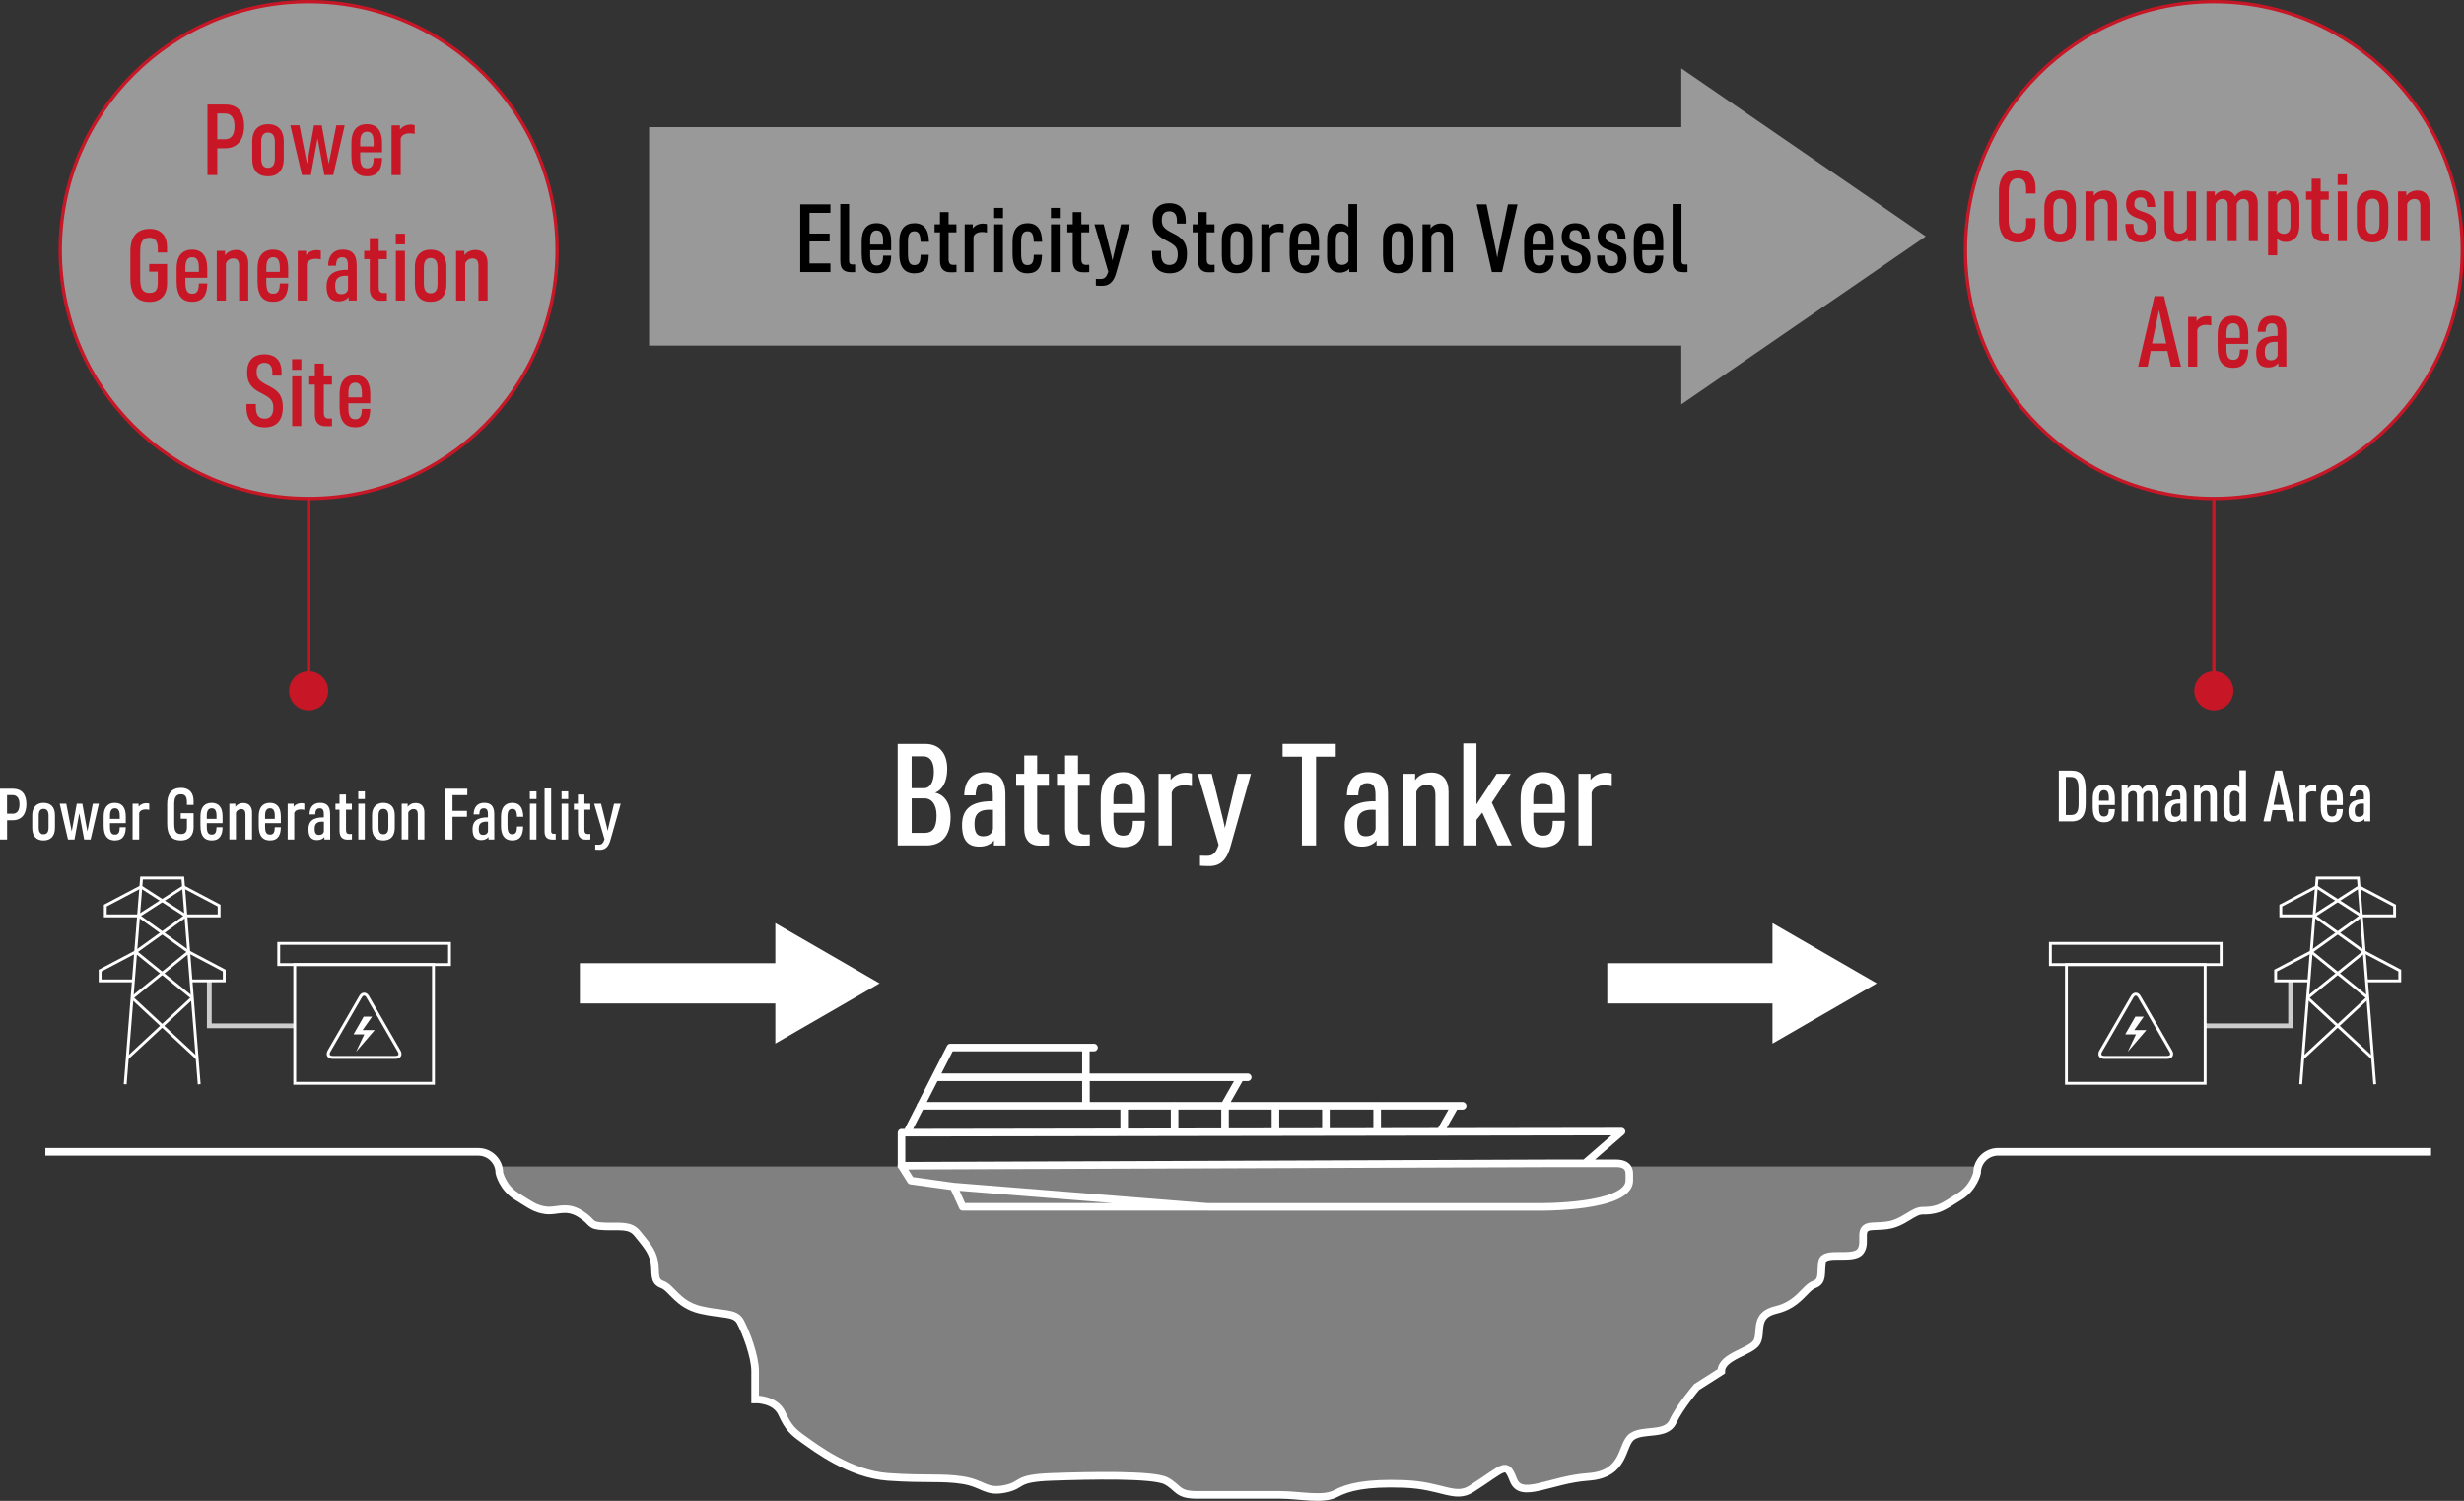 <?xml version="1.0" encoding="UTF-8"?>
<svg id="_レイヤー_2" data-name="レイヤー 2" xmlns="http://www.w3.org/2000/svg" viewBox="0 0 734.35 447.33">
  <rect x="0" y="0" width="734.35" height="447.33" fill="#333333" stroke="none"/>
  <defs>
    <style>
      .cls-1 {
        stroke-width: .89px;
      }

      .cls-1, .cls-2, .cls-3, .cls-4, .cls-5, .cls-6 {
        fill: none;
      }

      .cls-1, .cls-2, .cls-3, .cls-5 {
        stroke: #fff;
      }

      .cls-1, .cls-2, .cls-4, .cls-5 {
        stroke-miterlimit: 7.33;
      }

      .cls-2 {
        stroke-width: .85px;
      }

      .cls-7, .cls-8, .cls-9, .cls-10 {
        fill: #fff;
      }

      .cls-7, .cls-10 {
        fill-rule: evenodd;
      }

      .cls-11 {
        fill: gray;
      }

      .cls-3 {
        stroke-width: 12px;
      }

      .cls-3, .cls-6 {
        stroke-miterlimit: 10;
      }

      .cls-4 {
        stroke: #ccc;
        stroke-width: 1.42px;
      }

      .cls-8, .cls-10 {
        opacity: .5;
      }

      .cls-5 {
        stroke-width: 2.27px;
      }

      .cls-6 {
        stroke: #c71726;
      }

      .cls-12 {
        fill: #c71726;
      }
    </style>
  </defs>
  <g id="header">
    <g>
      <circle class="cls-8" cx="91.99" cy="74.54" r="74.04"/>
      <circle class="cls-8" cx="659.8" cy="74.54" r="74.04"/>
      <circle class="cls-6" cx="91.99" cy="74.54" r="74.04"/>
      <g>
        <line class="cls-3" x1="236.32" y1="293.08" x2="172.82" y2="293.08"/>
        <polygon class="cls-9" points="231.07 275.13 262.15 293.08 231.07 311.03 231.07 275.13"/>
      </g>
      <g>
        <line class="cls-3" x1="533.51" y1="293.08" x2="479.02" y2="293.08"/>
        <polygon class="cls-9" points="528.26 275.13 559.35 293.08 528.26 311.03 528.26 275.13"/>
      </g>
      <g>
        <polyline class="cls-4" points="87.85 305.74 62.38 305.74 62.38 292.34"/>
        <polygon class="cls-9" points="108.39 303.01 105.37 308.29 108.57 308.29 106.11 313.48 111.67 307.02 108.06 307.02 110.89 303.01 108.39 303.01"/>
        <path class="cls-1" d="M109.58,297.06c-.59-1.01-1.54-1.01-2.13,0l-9.39,16.25c-.58,1.01-.11,1.84,1.07,1.84h18.77c1.17,0,1.65-.83,1.06-1.84l-9.38-16.25Z"/>
        <g>
          <polyline class="cls-2" points="37.31 323.16 42.19 261.68 54.49 261.68 59.37 323.16"/>
          <line class="cls-2" x1="41.98" y1="264.32" x2="55.39" y2="272.96"/>
          <line class="cls-2" x1="41.29" y1="272.96" x2="54.7" y2="264.32"/>
          <line class="cls-2" x1="41.29" y1="272.96" x2="56.24" y2="283.7"/>
          <line class="cls-2" x1="40.44" y1="283.7" x2="55.39" y2="272.96"/>
          <line class="cls-2" x1="40.44" y1="283.7" x2="57.32" y2="297.38"/>
          <line class="cls-2" x1="39.35" y1="297.38" x2="56.24" y2="283.7"/>
          <line class="cls-2" x1="39.35" y1="297.38" x2="58.75" y2="315.42"/>
          <line class="cls-2" x1="37.92" y1="315.42" x2="57.32" y2="297.38"/>
          <polyline class="cls-2" points="41.98 264.32 31.38 269.9 31.38 272.96 41.98 272.96"/>
          <polyline class="cls-2" points="40.44 283.7 29.84 289.28 29.84 292.34 39.76 292.34"/>
          <polyline class="cls-2" points="54.7 264.32 65.3 269.9 65.3 272.96 54.7 272.96"/>
          <polyline class="cls-2" points="56.24 283.7 66.84 289.28 66.84 292.34 57.1 292.34"/>
        </g>
        <rect class="cls-2" x="87.85" y="287.49" width="41.34" height="35.39"/>
        <rect class="cls-2" x="83.07" y="281.17" width="50.9" height="6.32"/>
      </g>
      <g>
        <path class="cls-12" d="M61.83,31.16h5.35c3.65,0,5.57,2.27,5.57,6.42s-2.07,6.62-5.7,6.62h-2.3v7.97h-2.92v-21.02ZM67.08,41.51c1.77,0,2.82-1.22,2.82-3.92,0-2.37-.95-3.77-2.87-3.77h-2.27v7.7h2.32Z"/>
        <path class="cls-12" d="M75.18,47.28v-5.15c0-3.52,2-5.12,4.67-5.12,2.85,0,4.72,1.62,4.72,5.12v5.15c0,3.57-1.77,5.27-4.75,5.27s-4.65-1.75-4.65-5.27ZM81.92,47.21v-4.95c0-1.97-.8-2.75-2.07-2.75-1.17,0-2,.72-2,2.75v4.95c0,1.95.7,2.8,1.97,2.8,1.45,0,2.1-.9,2.1-2.8Z"/>
        <path class="cls-12" d="M91.92,46.63l1.67-9.27h2.3l1.72,9.52.38,1.92.38-1.9,1.87-9.55h2.5l-3.42,14.82h-2.65l-1.97-10.67h-.1l-1.95,10.67h-2.67l-3.45-14.82h2.72l1.82,9.3.45,2.15.4-2.17Z"/>
        <path class="cls-12" d="M104.73,46.51v-3.9c0-3.37,1.4-5.6,4.62-5.6,2.95,0,4.52,1.88,4.52,5.62v2.77h-6.52v1.3c0,2.57.6,3.45,2.05,3.45s1.95-.95,1.97-3.07h2.5c-.02,3.05-1.02,5.47-4.47,5.47-2.92,0-4.67-1.65-4.67-6.05ZM111.37,43.63v-1.25c0-2.3-.73-3.12-2-3.12s-2.02.9-2.02,3.02v1.35h4.02Z"/>
        <path class="cls-12" d="M116.7,37.36h2.5v1.27c.77-1.05,2-1.5,3.17-1.5.42,0,.85.05,1.22.18v2.6c-.52-.12-1.02-.17-1.57-.17-1.27,0-2.4.55-2.6,1.58v10.87h-2.72v-14.82Z"/>
        <path class="cls-12" d="M49.8,84.36c0,3.47-1.72,5.62-5.27,5.62s-5.67-1.95-5.67-6.9v-8.15c0-4.32,1.9-6.72,5.75-6.72,3.4,0,5.17,2.07,5.17,5.4v1.65h-2.75v-1.05c0-2.15-.6-3.35-2.5-3.35-2,0-2.75,1.32-2.75,4.07v8.07c0,3.15.73,4.3,2.82,4.3,1.77,0,2.42-.95,2.42-2.87v-3.47h-2.55v-2.27h5.32v5.67Z"/>
        <path class="cls-12" d="M52.63,83.91v-3.9c0-3.37,1.4-5.6,4.62-5.6,2.95,0,4.52,1.88,4.52,5.62v2.77h-6.52v1.3c0,2.58.6,3.45,2.05,3.45s1.95-.95,1.97-3.07h2.5c-.02,3.05-1.02,5.47-4.47,5.47-2.92,0-4.67-1.65-4.67-6.05ZM59.27,81.03v-1.25c0-2.3-.73-3.12-2-3.12s-2.02.9-2.02,3.02v1.35h4.02Z"/>
        <path class="cls-12" d="M64.6,74.76h2.47v1.33c.57-.88,1.75-1.6,3.32-1.6,2.37,0,3.6,1.55,3.6,3.95v11.15h-2.72v-10.32c0-1.37-.42-2.25-1.75-2.25-1.2,0-1.92.77-2.2,1.45v11.12h-2.72v-14.82Z"/>
        <path class="cls-12" d="M76.75,83.91v-3.9c0-3.37,1.4-5.6,4.62-5.6,2.95,0,4.52,1.88,4.52,5.62v2.77h-6.52v1.3c0,2.58.6,3.45,2.05,3.45s1.95-.95,1.97-3.07h2.5c-.02,3.05-1.02,5.47-4.47,5.47-2.92,0-4.67-1.65-4.67-6.05ZM83.4,81.03v-1.25c0-2.3-.73-3.12-2-3.12s-2.02.9-2.02,3.02v1.35h4.02Z"/>
        <path class="cls-12" d="M88.73,74.76h2.5v1.28c.77-1.05,2-1.5,3.17-1.5.42,0,.85.05,1.22.17v2.6c-.52-.12-1.02-.17-1.57-.17-1.27,0-2.4.55-2.6,1.57v10.87h-2.72v-14.82Z"/>
        <path class="cls-12" d="M97.33,85.38c0-3.2,1.7-5,6.37-4.95v-1.35c0-1.8-.57-2.4-1.7-2.4-1.27,0-1.8.72-1.87,2.52h-2.35c.07-3.05,1.6-4.8,4.37-4.8s4.15,1.4,4.15,4.65l.02,10.52h-2.4v-1.02c-.57.72-1.6,1.27-3,1.27-2.35,0-3.6-1.27-3.6-4.45ZM103.72,86.06v-3.85c-2.87-.2-3.82.83-3.82,2.9,0,1.95.6,2.57,1.82,2.57s1.95-.67,2-1.62Z"/>
        <path class="cls-12" d="M110.2,86.06v-8.82h-1.67v-2.47h1.67v-3.8h2.67v3.8h2.42v2.47h-2.42v8.35c0,1.33.52,1.75,1.42,1.75.3,0,.65,0,1.02-.03v2.27c-.45.05-1.17.05-1.92.05-1.97,0-3.2-1.12-3.2-3.57Z"/>
        <path class="cls-12" d="M117.95,69.66h2.75v3.17h-2.75v-3.17ZM117.98,74.76h2.7v14.82h-2.7v-14.82Z"/>
        <path class="cls-12" d="M123.65,84.68v-5.15c0-3.52,2-5.12,4.67-5.12,2.85,0,4.72,1.62,4.72,5.12v5.15c0,3.57-1.77,5.27-4.75,5.27s-4.65-1.75-4.65-5.27ZM130.4,84.61v-4.95c0-1.97-.8-2.75-2.07-2.75-1.17,0-2,.73-2,2.75v4.95c0,1.95.7,2.8,1.97,2.8,1.45,0,2.1-.9,2.1-2.8Z"/>
        <path class="cls-12" d="M135.93,74.76h2.47v1.33c.57-.88,1.75-1.6,3.32-1.6,2.37,0,3.6,1.55,3.6,3.95v11.15h-2.72v-10.32c0-1.37-.42-2.25-1.75-2.25-1.2,0-1.92.77-2.2,1.45v11.12h-2.72v-14.82Z"/>
        <path class="cls-12" d="M73.46,121.38v-.97h2.8v.9c0,2.52.97,3.47,2.62,3.47s2.57-1.05,2.57-3.2-.65-2.9-3.65-4.42c-3.05-1.53-4.15-3.2-4.15-6.2,0-3.3,1.67-5.35,5.17-5.35s5.1,2.1,5.1,5.32v1.02h-2.75v-.9c0-2-.82-2.92-2.37-2.92s-2.32.9-2.32,2.65.38,2.65,3.47,4.17c3.22,1.55,4.35,3.2,4.35,6.47,0,3.75-1.8,5.95-5.4,5.95s-5.45-2.2-5.45-6Z"/>
        <path class="cls-12" d="M87.06,107.06h2.75v3.17h-2.75v-3.17ZM87.09,112.16h2.7v14.82h-2.7v-14.82Z"/>
        <path class="cls-12" d="M93.84,123.46v-8.82h-1.67v-2.47h1.67v-3.8h2.67v3.8h2.42v2.47h-2.42v8.35c0,1.32.52,1.75,1.42,1.75.3,0,.65,0,1.02-.02v2.27c-.45.05-1.17.05-1.92.05-1.97,0-3.2-1.12-3.2-3.57Z"/>
        <path class="cls-12" d="M101.21,121.31v-3.9c0-3.37,1.4-5.6,4.62-5.6,2.95,0,4.52,1.88,4.52,5.62v2.77h-6.52v1.3c0,2.57.6,3.45,2.05,3.45s1.95-.95,1.97-3.07h2.5c-.02,3.05-1.02,5.47-4.47,5.47-2.92,0-4.67-1.65-4.67-6.05ZM107.86,118.43v-1.25c0-2.3-.73-3.12-2-3.12s-2.02.9-2.02,3.02v1.35h4.02Z"/>
      </g>
      <circle class="cls-6" cx="659.8" cy="74.54" r="74.04"/>
      <g>
        <path class="cls-12" d="M598.65,57.22v8.07c0,3.12.75,4.22,2.78,4.22,1.72,0,2.42-.9,2.42-2.9v-1.57h2.8v1.7c0,3.3-1.62,5.52-5.27,5.52s-5.65-2.25-5.65-6.87v-8.22c0-4.15,1.82-6.67,5.7-6.67,3.47,0,5.22,2.15,5.22,5.37v1.8h-2.8v-1.12c0-2.12-.57-3.4-2.45-3.4-2,0-2.75,1.4-2.75,4.07Z"/>
        <path class="cls-12" d="M609.28,66.97v-5.15c0-3.52,2-5.12,4.67-5.12,2.85,0,4.72,1.62,4.72,5.12v5.15c0,3.57-1.77,5.27-4.75,5.27s-4.65-1.75-4.65-5.27ZM616.03,66.9v-4.95c0-1.97-.8-2.75-2.07-2.75-1.18,0-2,.73-2,2.75v4.95c0,1.95.7,2.8,1.97,2.8,1.45,0,2.1-.9,2.1-2.8Z"/>
        <path class="cls-12" d="M621.55,57.05h2.47v1.32c.58-.88,1.75-1.6,3.32-1.6,2.38,0,3.6,1.55,3.6,3.95v11.15h-2.72v-10.32c0-1.38-.42-2.25-1.75-2.25-1.2,0-1.92.77-2.2,1.45v11.12h-2.72v-14.82Z"/>
        <path class="cls-12" d="M633.45,66.8v-.07h2.38c-.05,2.52.77,3.27,2.17,3.27,1.3,0,1.97-.62,1.97-2.25,0-1.27-.45-1.92-2.45-2.57-2.9-.9-3.88-2.1-3.88-4.3,0-2.67,1.5-4.17,4.3-4.17s4.37,1.75,4.37,4.97h-2.42c0-2.1-.62-2.85-1.97-2.85-1.17,0-1.82.58-1.82,2.02,0,1,.35,1.52,2.57,2.27,2.9.87,3.92,2.12,3.92,4.55,0,3.1-1.77,4.57-4.5,4.57-2.87,0-4.65-1.35-4.65-5.45Z"/>
        <path class="cls-12" d="M654.48,71.87h-2.47v-1.25c-.65.95-1.72,1.5-3.27,1.5-2.22,0-3.62-1.42-3.62-4.07v-11h2.72v10.35c0,1.45.52,2.22,1.77,2.22,1.05,0,1.8-.6,2.15-1.45v-11.12h2.72v14.82Z"/>
        <path class="cls-12" d="M666.6,71.87h-2.67v-10.57c0-1.15-.35-2-1.65-2-.92,0-1.65.65-1.97,1.47v11.1h-2.7v-14.82h2.47v1.32c.52-.8,1.6-1.6,3.07-1.6,1.62,0,2.52.75,2.95,1.8.58-.97,1.67-1.8,3.32-1.8,2.3,0,3.47,1.47,3.47,3.95v11.15h-2.67v-10.37c0-1.35-.38-2.2-1.62-2.2-1.12,0-1.72.77-2,1.47v11.1Z"/>
        <path class="cls-12" d="M675.98,57.05h2.47v1.15c.58-.8,1.6-1.4,3.02-1.4,2.27,0,3.82,1.65,3.82,4.35v6.12c0,3.2-1.72,4.85-4.1,4.85-1.22,0-2.07-.45-2.52-1v4.97h-2.7v-19.05ZM682.63,67.27v-5.75c0-1.45-.73-2.27-1.97-2.27-1.1,0-1.75.75-1.97,1.52v7.82c.38.75,1.2,1.1,2,1.1,1.12,0,1.95-.67,1.95-2.42Z"/>
        <path class="cls-12" d="M688.95,68.35v-8.82h-1.67v-2.47h1.67v-3.8h2.67v3.8h2.42v2.47h-2.42v8.35c0,1.32.52,1.75,1.42,1.75.3,0,.65,0,1.03-.02v2.27c-.45.05-1.18.05-1.92.05-1.97,0-3.2-1.12-3.2-3.57Z"/>
        <path class="cls-12" d="M696.7,51.95h2.75v3.17h-2.75v-3.17ZM696.73,57.05h2.7v14.82h-2.7v-14.82Z"/>
        <path class="cls-12" d="M702.4,66.97v-5.15c0-3.52,2-5.12,4.67-5.12,2.85,0,4.72,1.62,4.72,5.12v5.15c0,3.57-1.77,5.27-4.75,5.27s-4.65-1.75-4.65-5.27ZM709.15,66.9v-4.95c0-1.97-.8-2.75-2.07-2.75-1.17,0-2,.73-2,2.75v4.95c0,1.95.7,2.8,1.97,2.8,1.45,0,2.1-.9,2.1-2.8Z"/>
        <path class="cls-12" d="M714.68,57.05h2.47v1.32c.58-.88,1.75-1.6,3.32-1.6,2.37,0,3.6,1.55,3.6,3.95v11.15h-2.72v-10.32c0-1.38-.42-2.25-1.75-2.25-1.2,0-1.92.77-2.2,1.45v11.12h-2.72v-14.82Z"/>
        <path class="cls-12" d="M640.97,104.62l-.9,4.65h-2.85l4.9-21.02h2.82l5.07,21.02h-3.02l-1.03-4.65h-5ZM645.61,102.37l-2.15-9.95-2.08,9.95h4.22Z"/>
        <path class="cls-12" d="M652.14,94.45h2.5v1.27c.78-1.05,2-1.5,3.17-1.5.42,0,.85.05,1.22.18v2.6c-.52-.12-1.02-.17-1.58-.17-1.27,0-2.4.55-2.6,1.57v10.87h-2.72v-14.82Z"/>
        <path class="cls-12" d="M660.92,103.6v-3.9c0-3.37,1.4-5.6,4.62-5.6,2.95,0,4.52,1.88,4.52,5.62v2.77h-6.52v1.3c0,2.57.6,3.45,2.05,3.45s1.95-.95,1.97-3.07h2.5c-.03,3.05-1.03,5.47-4.47,5.47-2.92,0-4.67-1.65-4.67-6.05ZM667.56,100.72v-1.25c0-2.3-.72-3.12-2-3.12s-2.02.9-2.02,3.02v1.35h4.02Z"/>
        <path class="cls-12" d="M672.42,105.07c0-3.2,1.7-5,6.37-4.95v-1.35c0-1.8-.57-2.4-1.7-2.4-1.27,0-1.8.73-1.88,2.52h-2.35c.08-3.05,1.6-4.8,4.37-4.8s4.15,1.4,4.15,4.65l.03,10.52h-2.4v-1.02c-.58.72-1.6,1.27-3,1.27-2.35,0-3.6-1.27-3.6-4.45ZM678.81,105.75v-3.85c-2.87-.2-3.82.82-3.82,2.9,0,1.95.6,2.57,1.82,2.57s1.95-.67,2-1.62Z"/>
      </g>
      <g>
        <path class="cls-9" d="M0,235.07h3.85c2.63,0,4.02,1.64,4.02,4.63s-1.49,4.77-4.1,4.77h-1.66v5.74H0v-15.14ZM3.78,242.52c1.28,0,2.03-.88,2.03-2.83,0-1.71-.68-2.72-2.07-2.72h-1.64v5.55h1.67Z"/>
        <path class="cls-9" d="M9.61,246.68v-3.71c0-2.54,1.44-3.69,3.37-3.69,2.05,0,3.4,1.17,3.4,3.69v3.71c0,2.57-1.28,3.8-3.42,3.8s-3.35-1.26-3.35-3.8ZM14.47,246.62v-3.56c0-1.42-.58-1.98-1.49-1.98-.85,0-1.44.52-1.44,1.98v3.56c0,1.4.5,2.02,1.42,2.02,1.04,0,1.51-.65,1.51-2.02Z"/>
        <path class="cls-9" d="M21.67,246.21l1.21-6.68h1.66l1.24,6.86.27,1.39.27-1.37,1.35-6.88h1.8l-2.47,10.68h-1.91l-1.42-7.69h-.07l-1.4,7.69h-1.93l-2.48-10.68h1.96l1.31,6.7.32,1.55.29-1.57Z"/>
        <path class="cls-9" d="M30.89,246.12v-2.81c0-2.43,1.01-4.03,3.33-4.03,2.12,0,3.26,1.35,3.26,4.05v2h-4.7v.94c0,1.85.43,2.48,1.48,2.48s1.4-.68,1.42-2.21h1.8c-.02,2.2-.74,3.94-3.22,3.94-2.11,0-3.37-1.19-3.37-4.36ZM35.68,244.05v-.9c0-1.66-.52-2.25-1.44-2.25s-1.46.65-1.46,2.18v.97h2.9Z"/>
        <path class="cls-9" d="M39.51,239.53h1.8v.92c.56-.76,1.44-1.08,2.29-1.08.31,0,.61.04.88.13v1.87c-.38-.09-.74-.13-1.13-.13-.92,0-1.73.4-1.87,1.13v7.83h-1.96v-10.68Z"/>
        <path class="cls-9" d="M57.71,246.44c0,2.5-1.24,4.05-3.8,4.05s-4.09-1.4-4.09-4.97v-5.87c0-3.12,1.37-4.84,4.14-4.84,2.45,0,3.73,1.49,3.73,3.89v1.19h-1.98v-.76c0-1.55-.43-2.41-1.8-2.41-1.44,0-1.98.95-1.98,2.94v5.82c0,2.27.52,3.1,2.03,3.1,1.28,0,1.75-.68,1.75-2.07v-2.5h-1.84v-1.64h3.83v4.09Z"/>
        <path class="cls-9" d="M59.74,246.12v-2.81c0-2.43,1.01-4.03,3.33-4.03,2.12,0,3.26,1.35,3.26,4.05v2h-4.7v.94c0,1.85.43,2.48,1.48,2.48s1.4-.68,1.42-2.21h1.8c-.02,2.2-.74,3.94-3.22,3.94-2.11,0-3.37-1.19-3.37-4.36ZM64.53,244.05v-.9c0-1.66-.52-2.25-1.44-2.25s-1.46.65-1.46,2.18v.97h2.9Z"/>
        <path class="cls-9" d="M68.36,239.53h1.78v.95c.41-.63,1.26-1.15,2.39-1.15,1.71,0,2.59,1.12,2.59,2.84v8.03h-1.96v-7.44c0-.99-.31-1.62-1.26-1.62-.86,0-1.39.56-1.58,1.04v8.01h-1.96v-10.68Z"/>
        <path class="cls-9" d="M77.11,246.12v-2.81c0-2.43,1.01-4.03,3.33-4.03,2.12,0,3.26,1.35,3.26,4.05v2h-4.7v.94c0,1.85.43,2.48,1.48,2.48s1.4-.68,1.42-2.21h1.8c-.02,2.2-.74,3.94-3.22,3.94-2.11,0-3.37-1.19-3.37-4.36ZM81.9,244.05v-.9c0-1.66-.52-2.25-1.44-2.25s-1.46.65-1.46,2.18v.97h2.9Z"/>
        <path class="cls-9" d="M85.73,239.53h1.8v.92c.56-.76,1.44-1.08,2.29-1.08.31,0,.61.04.88.13v1.87c-.38-.09-.74-.13-1.13-.13-.92,0-1.73.4-1.87,1.13v7.83h-1.96v-10.68Z"/>
        <path class="cls-9" d="M91.92,247.18c0-2.3,1.22-3.6,4.59-3.57v-.97c0-1.3-.41-1.73-1.22-1.73-.92,0-1.3.52-1.35,1.82h-1.69c.05-2.2,1.15-3.46,3.15-3.46s2.99,1.01,2.99,3.35l.02,7.58h-1.73v-.74c-.41.52-1.15.92-2.16.92-1.69,0-2.59-.92-2.59-3.2ZM96.53,247.67v-2.77c-2.07-.14-2.75.59-2.75,2.09,0,1.4.43,1.85,1.31,1.85s1.4-.49,1.44-1.17Z"/>
        <path class="cls-9" d="M101.19,247.67v-6.36h-1.21v-1.78h1.21v-2.74h1.93v2.74h1.75v1.78h-1.75v6.01c0,.95.38,1.26,1.03,1.26.22,0,.47,0,.74-.02v1.64c-.32.04-.85.04-1.39.04-1.42,0-2.3-.81-2.3-2.57Z"/>
        <path class="cls-9" d="M106.77,235.86h1.98v2.29h-1.98v-2.29ZM106.79,239.53h1.94v10.68h-1.94v-10.68Z"/>
        <path class="cls-9" d="M110.88,246.68v-3.71c0-2.54,1.44-3.69,3.37-3.69,2.05,0,3.4,1.17,3.4,3.69v3.71c0,2.57-1.28,3.8-3.42,3.8s-3.35-1.26-3.35-3.8ZM115.74,246.62v-3.56c0-1.42-.58-1.98-1.49-1.98-.85,0-1.44.52-1.44,1.98v3.56c0,1.4.5,2.02,1.42,2.02,1.04,0,1.51-.65,1.51-2.02Z"/>
        <path class="cls-9" d="M119.72,239.53h1.78v.95c.41-.63,1.26-1.15,2.39-1.15,1.71,0,2.59,1.12,2.59,2.84v8.03h-1.96v-7.44c0-.99-.31-1.62-1.26-1.62-.86,0-1.39.56-1.58,1.04v8.01h-1.96v-10.68Z"/>
        <path class="cls-9" d="M132.73,250.21v-15.14h6.54v1.91h-4.41v4.68h4.3v1.78h-4.3v6.79l-2.12-.02Z"/>
        <path class="cls-9" d="M140.83,247.18c0-2.3,1.22-3.6,4.59-3.57v-.97c0-1.3-.41-1.73-1.22-1.73-.92,0-1.3.52-1.35,1.82h-1.69c.05-2.2,1.15-3.46,3.15-3.46s2.99,1.01,2.99,3.35l.02,7.58h-1.73v-.74c-.41.52-1.15.92-2.16.92-1.69,0-2.59-.92-2.59-3.2ZM145.44,247.67v-2.77c-2.07-.14-2.75.59-2.75,2.09,0,1.4.43,1.85,1.31,1.85s1.4-.49,1.44-1.17Z"/>
        <path class="cls-9" d="M151.25,246.05c0,2,.47,2.59,1.4,2.59,1.06,0,1.42-.65,1.42-2.3h1.84c-.04,2.97-1.13,4.14-3.24,4.14-2.21,0-3.35-1.48-3.35-4.25v-2.83c0-2.79,1.26-4.12,3.37-4.12s3.19,1.31,3.26,4.16h-1.87c-.04-1.82-.5-2.36-1.39-2.36-1.03,0-1.44.7-1.44,2.32v2.65Z"/>
        <path class="cls-9" d="M157.91,235.86h1.98v2.29h-1.98v-2.29ZM157.93,239.53h1.94v10.68h-1.94v-10.68Z"/>
        <path class="cls-9" d="M162.3,247.65v-12.66h1.96v12.48c0,.67.04,1.04.85,1.04h.5v1.71c-.23.02-.65.02-.83.02-2,0-2.49-.97-2.49-2.59Z"/>
        <path class="cls-9" d="M167.36,235.86h1.98v2.29h-1.98v-2.29ZM167.38,239.53h1.95v10.68h-1.95v-10.68Z"/>
        <path class="cls-9" d="M172.24,247.67v-6.36h-1.21v-1.78h1.21v-2.74h1.93v2.74h1.75v1.78h-1.75v6.01c0,.95.38,1.26,1.03,1.26.22,0,.47,0,.74-.02v1.64c-.32.04-.85.04-1.39.04-1.42,0-2.3-.81-2.3-2.57Z"/>
        <path class="cls-9" d="M177.4,253.23v-1.49c.29.02.63.02,1.06.02.88,0,1.33-.45,1.71-1.64l-3.1-10.59h2.07l1.71,6.9c.07.38.18.83.25,1.19l.27-1.21,1.64-6.88h1.98l-3.03,10.75c-.56,2.07-1.53,3.01-3.17,3.01-.56,0-1.13-.02-1.41-.05Z"/>
      </g>
      <g>
        <path class="cls-9" d="M267.54,251.98v-30.27h8.17c4.28,0,6.59,2.81,6.59,7.49,0,4.25-1.8,6.37-3.56,7.05,2.3.5,4.57,2.66,4.57,7.27,0,5.76-2.81,8.46-7.2,8.46h-8.57ZM271.71,234.91h3.78c1.55,0,2.84-1.66,2.84-4.86s-1.26-4.64-3.17-4.64h-3.46v9.5ZM271.71,248.23h3.89c2.23,0,3.53-1.33,3.53-5.18,0-3.49-1.62-5.11-3.56-5.11h-3.85v10.29Z"/>
        <path class="cls-9" d="M286.72,245.93c0-4.61,2.45-7.2,9.18-7.13v-1.94c0-2.59-.83-3.46-2.45-3.46-1.84,0-2.59,1.04-2.7,3.64h-3.38c.11-4.39,2.3-6.91,6.3-6.91s5.97,2.02,5.97,6.7l.04,15.15h-3.46v-1.48c-.83,1.04-2.3,1.83-4.32,1.83-3.38,0-5.18-1.83-5.18-6.41ZM295.94,246.9v-5.54c-4.14-.29-5.51,1.19-5.51,4.18,0,2.81.86,3.71,2.63,3.71s2.81-.97,2.88-2.34Z"/>
        <path class="cls-9" d="M305.26,246.9v-12.71h-2.41v-3.56h2.41v-5.47h3.85v5.47h3.49v3.56h-3.49v12.02c0,1.91.76,2.52,2.05,2.52.43,0,.94,0,1.47-.04v3.28c-.65.07-1.69.07-2.77.07-2.84,0-4.61-1.62-4.61-5.15Z"/>
        <path class="cls-9" d="M317.43,246.9v-12.71h-2.41v-3.56h2.41v-5.47h3.85v5.47h3.49v3.56h-3.49v12.02c0,1.91.76,2.52,2.05,2.52.43,0,.94,0,1.47-.04v3.28c-.65.07-1.69.07-2.77.07-2.84,0-4.61-1.62-4.61-5.15Z"/>
        <path class="cls-9" d="M328.05,243.81v-5.62c0-4.86,2.02-8.06,6.66-8.06,4.25,0,6.52,2.7,6.52,8.1v4h-9.39v1.87c0,3.71.86,4.97,2.95,4.97s2.81-1.37,2.84-4.43h3.6c-.04,4.39-1.48,7.88-6.44,7.88-4.21,0-6.73-2.38-6.73-8.71ZM337.63,239.67v-1.8c0-3.31-1.04-4.5-2.88-4.5s-2.92,1.29-2.92,4.35v1.94h5.79Z"/>
        <path class="cls-9" d="M345.29,230.63h3.6v1.84c1.12-1.51,2.88-2.16,4.57-2.16.61,0,1.22.07,1.76.25v3.74c-.76-.18-1.48-.25-2.27-.25-1.84,0-3.46.79-3.74,2.27v15.66h-3.92v-21.35Z"/>
        <path class="cls-9" d="M357.64,258.02v-2.99c.58.04,1.26.04,2.12.04,1.76,0,2.66-.9,3.42-3.28l-6.19-21.17h4.14l3.42,13.79c.14.76.36,1.66.5,2.38l.54-2.41,3.28-13.75h3.96l-6.05,21.49c-1.12,4.14-3.06,6.01-6.33,6.01-1.12,0-2.27-.04-2.81-.11Z"/>
        <path class="cls-9" d="M388.02,225.52h-5.76v-3.82h15.84v3.82h-5.87v26.46h-4.21v-26.46Z"/>
        <path class="cls-9" d="M400.77,245.93c0-4.61,2.45-7.2,9.18-7.13v-1.94c0-2.59-.83-3.46-2.45-3.46-1.83,0-2.59,1.04-2.7,3.64h-3.38c.11-4.39,2.3-6.91,6.3-6.91s5.97,2.02,5.97,6.7l.04,15.15h-3.46v-1.48c-.83,1.04-2.3,1.83-4.32,1.83-3.38,0-5.18-1.83-5.18-6.41ZM409.98,246.9v-5.54c-4.14-.29-5.51,1.19-5.51,4.18,0,2.81.87,3.71,2.63,3.71s2.81-.97,2.88-2.34Z"/>
        <path class="cls-9" d="M418.19,230.63h3.56v1.91c.83-1.26,2.52-2.3,4.79-2.3,3.42,0,5.18,2.23,5.18,5.69v16.05h-3.92v-14.87c0-1.98-.61-3.24-2.52-3.24-1.73,0-2.77,1.12-3.17,2.09v16.02h-3.92v-21.35Z"/>
        <path class="cls-9" d="M436.12,221.56h3.92v18.18l6.01-9.11h4.21l-5.65,8.57,5.97,12.78h-4.28l-4.54-9.79-1.73,2.16v7.63h-3.92v-30.42Z"/>
        <path class="cls-9" d="M453.19,243.81v-5.62c0-4.86,2.02-8.06,6.66-8.06,4.25,0,6.52,2.7,6.52,8.1v4h-9.39v1.87c0,3.71.86,4.97,2.95,4.97s2.81-1.37,2.84-4.43h3.6c-.04,4.39-1.48,7.88-6.44,7.88-4.21,0-6.73-2.38-6.73-8.71ZM462.76,239.67v-1.8c0-3.31-1.04-4.5-2.88-4.5s-2.92,1.29-2.92,4.35v1.94h5.79Z"/>
        <path class="cls-9" d="M470.43,230.63h3.6v1.84c1.12-1.51,2.88-2.16,4.57-2.16.61,0,1.22.07,1.76.25v3.74c-.76-.18-1.47-.25-2.27-.25-1.84,0-3.46.79-3.74,2.27v15.66h-3.92v-21.35Z"/>
      </g>
      <g>
        <path class="cls-9" d="M613.58,229.67h3.82c2.86,0,4.2,1.64,4.2,5.76v4.18c0,3.35-1.26,5.2-4.16,5.2h-3.85v-15.14ZM617.18,242.9c1.67,0,2.3-.9,2.3-3.22v-4.29c0-2.7-.56-3.82-2.27-3.82h-1.53v11.33h1.5Z"/>
        <path class="cls-9" d="M623.7,240.72v-2.81c0-2.43,1.01-4.03,3.33-4.03,2.12,0,3.26,1.35,3.26,4.05v2h-4.7v.94c0,1.85.43,2.48,1.48,2.48s1.4-.68,1.42-2.21h1.8c-.02,2.2-.74,3.94-3.22,3.94-2.11,0-3.37-1.19-3.37-4.36ZM628.49,238.65v-.9c0-1.66-.52-2.25-1.44-2.25s-1.46.65-1.46,2.18v.97h2.9Z"/>
        <path class="cls-9" d="M638.8,244.81h-1.93v-7.62c0-.83-.25-1.44-1.19-1.44-.67,0-1.19.47-1.42,1.06v7.99h-1.94v-10.68h1.78v.95c.38-.58,1.15-1.15,2.21-1.15,1.17,0,1.82.54,2.12,1.3.41-.7,1.21-1.3,2.39-1.3,1.66,0,2.5,1.06,2.5,2.84v8.03h-1.93v-7.47c0-.97-.27-1.58-1.17-1.58-.81,0-1.24.56-1.44,1.06v7.99Z"/>
        <path class="cls-9" d="M645.21,241.79c0-2.3,1.22-3.6,4.59-3.57v-.97c0-1.3-.41-1.73-1.22-1.73-.92,0-1.3.52-1.35,1.82h-1.69c.05-2.2,1.15-3.46,3.15-3.46s2.99,1.01,2.99,3.35l.02,7.58h-1.73v-.74c-.41.52-1.15.92-2.16.92-1.69,0-2.59-.92-2.59-3.2ZM649.82,242.27v-2.77c-2.07-.14-2.75.59-2.75,2.09,0,1.4.43,1.85,1.31,1.85s1.41-.49,1.44-1.17Z"/>
        <path class="cls-9" d="M653.92,234.13h1.78v.95c.41-.63,1.26-1.15,2.39-1.15,1.71,0,2.59,1.12,2.59,2.84v8.03h-1.96v-7.44c0-.99-.31-1.62-1.26-1.62-.87,0-1.39.56-1.58,1.04v8.01h-1.96v-10.68Z"/>
        <path class="cls-9" d="M667.62,244.05c-.45.52-1.19.88-2.11.88-1.76,0-2.86-1.19-2.86-3.44v-4.11c0-2.12,1.04-3.44,2.83-3.44.97,0,1.6.36,1.94.77v-5.13h1.95v15.21h-1.75v-.76ZM667.42,236.67c-.23-.52-.7-.95-1.46-.95-.94,0-1.39.65-1.39,1.91v3.75c0,1.22.49,1.84,1.37,1.84.74,0,1.24-.36,1.48-.81v-5.73Z"/>
        <path class="cls-9" d="M677.28,241.46l-.65,3.35h-2.05l3.53-15.14h2.04l3.65,15.14h-2.18l-.74-3.35h-3.6ZM680.63,239.84l-1.55-7.17-1.49,7.17h3.04Z"/>
        <path class="cls-9" d="M685.33,234.13h1.8v.92c.56-.76,1.44-1.08,2.29-1.08.3,0,.61.04.88.13v1.87c-.38-.09-.74-.13-1.13-.13-.92,0-1.73.4-1.87,1.13v7.83h-1.96v-10.68Z"/>
        <path class="cls-9" d="M691.65,240.72v-2.81c0-2.43,1.01-4.03,3.33-4.03,2.12,0,3.26,1.35,3.26,4.05v2h-4.7v.94c0,1.85.43,2.48,1.48,2.48s1.4-.68,1.42-2.21h1.8c-.02,2.2-.74,3.94-3.22,3.94-2.11,0-3.37-1.19-3.37-4.36ZM696.44,238.65v-.9c0-1.66-.52-2.25-1.44-2.25s-1.46.65-1.46,2.18v.97h2.9Z"/>
        <path class="cls-9" d="M699.93,241.79c0-2.3,1.22-3.6,4.59-3.57v-.97c0-1.3-.41-1.73-1.22-1.73-.92,0-1.3.52-1.35,1.82h-1.69c.05-2.2,1.15-3.46,3.15-3.46s2.99,1.01,2.99,3.35l.02,7.58h-1.73v-.74c-.41.52-1.15.92-2.16.92-1.69,0-2.59-.92-2.59-3.2ZM704.53,242.27v-2.77c-2.07-.14-2.75.59-2.75,2.09,0,1.4.43,1.85,1.31,1.85s1.41-.49,1.44-1.17Z"/>
      </g>
      <g>
        <g>
          <polyline class="cls-4" points="657.2 305.74 682.67 305.74 682.67 292.34"/>
          <g>
            <polyline class="cls-2" points="707.74 323.16 702.86 261.68 690.56 261.68 685.68 323.16"/>
            <line class="cls-2" x1="703.07" y1="264.32" x2="689.66" y2="272.96"/>
            <line class="cls-2" x1="703.76" y1="272.96" x2="690.35" y2="264.32"/>
            <line class="cls-2" x1="703.76" y1="272.96" x2="688.81" y2="283.7"/>
            <line class="cls-2" x1="704.61" y1="283.7" x2="689.66" y2="272.96"/>
            <line class="cls-2" x1="704.61" y1="283.7" x2="687.73" y2="297.38"/>
            <line class="cls-2" x1="705.69" y1="297.38" x2="688.81" y2="283.7"/>
            <line class="cls-2" x1="705.69" y1="297.38" x2="686.29" y2="315.42"/>
            <line class="cls-2" x1="707.12" y1="315.42" x2="687.72" y2="297.38"/>
            <polyline class="cls-2" points="703.07 264.32 713.67 269.9 713.67 272.96 703.07 272.96"/>
            <polyline class="cls-2" points="704.61 283.7 715.21 289.28 715.21 292.34 705.29 292.34"/>
            <polyline class="cls-2" points="690.35 264.32 679.75 269.9 679.75 272.96 690.35 272.96"/>
            <polyline class="cls-2" points="688.81 283.7 678.21 289.28 678.21 292.34 687.94 292.34"/>
          </g>
          <rect class="cls-2" x="615.86" y="287.49" width="41.34" height="35.39"/>
          <rect class="cls-2" x="611.08" y="281.17" width="50.9" height="6.32"/>
        </g>
        <polygon class="cls-9" points="636.4 303.01 633.38 308.29 636.58 308.29 634.12 313.48 639.68 307.02 636.07 307.02 638.9 303.01 636.4 303.01"/>
        <path class="cls-1" d="M637.59,297.06c-.59-1.01-1.54-1.01-2.13,0l-9.39,16.25c-.58,1.01-.11,1.84,1.07,1.84h18.77c1.17,0,1.65-.83,1.06-1.84l-9.38-16.25Z"/>
      </g>
      <g>
        <polygon class="cls-10" points="193.45 37.9 501.08 37.9 501.08 20.37 573.94 70.45 501.08 120.53 501.08 103 193.45 103 193.45 37.9"/>
        <g>
          <path d="M238.5,60.9h9v2.54h-6.24v6.17h6v2.35h-6v6.55h6.24v2.57h-9v-20.19Z"/>
          <path d="M250.43,77.68v-16.87h2.62v16.63c0,.89.05,1.39,1.13,1.39h.67v2.28c-.31.02-.86.02-1.1.02-2.66,0-3.31-1.3-3.31-3.46Z"/>
          <path d="M256.81,75.64v-3.74c0-3.24,1.34-5.38,4.44-5.38,2.83,0,4.34,1.8,4.34,5.4v2.66h-6.26v1.25c0,2.47.58,3.31,1.97,3.31s1.87-.91,1.9-2.95h2.4c-.02,2.93-.98,5.26-4.3,5.26-2.81,0-4.49-1.58-4.49-5.81ZM263.19,72.88v-1.2c0-2.21-.7-3-1.92-3s-1.94.86-1.94,2.9v1.3h3.86Z"/>
          <path d="M270.59,75.55c0,2.66.62,3.46,1.87,3.46,1.42,0,1.9-.86,1.9-3.07h2.45c-.05,3.96-1.51,5.52-4.32,5.52-2.95,0-4.46-1.97-4.46-5.66v-3.77c0-3.72,1.68-5.5,4.49-5.5s4.25,1.75,4.34,5.54h-2.5c-.05-2.42-.67-3.14-1.85-3.14-1.37,0-1.92.94-1.92,3.1v3.53Z"/>
          <path d="M280.14,77.71v-8.47h-1.61v-2.38h1.61v-3.65h2.57v3.65h2.33v2.38h-2.33v8.02c0,1.27.5,1.68,1.37,1.68.29,0,.62,0,.98-.02v2.18c-.43.05-1.13.05-1.85.05-1.9,0-3.07-1.08-3.07-3.43Z"/>
          <path d="M287.51,66.86h2.4v1.22c.74-1.01,1.92-1.44,3.05-1.44.41,0,.82.05,1.18.17v2.5c-.5-.12-.98-.17-1.51-.17-1.22,0-2.3.53-2.5,1.51v10.44h-2.62v-14.23Z"/>
          <path d="M296.29,61.96h2.64v3.05h-2.64v-3.05ZM296.31,66.86h2.59v14.23h-2.59v-14.23Z"/>
          <path d="M304.33,75.55c0,2.66.62,3.46,1.87,3.46,1.42,0,1.9-.86,1.9-3.07h2.45c-.05,3.96-1.51,5.52-4.32,5.52-2.95,0-4.46-1.97-4.46-5.66v-3.77c0-3.72,1.68-5.5,4.49-5.5s4.25,1.75,4.34,5.54h-2.5c-.05-2.42-.67-3.14-1.85-3.14-1.37,0-1.92.94-1.92,3.1v3.53Z"/>
          <path d="M313.21,61.96h2.64v3.05h-2.64v-3.05ZM313.23,66.86h2.59v14.23h-2.59v-14.23Z"/>
          <path d="M319.71,77.71v-8.47h-1.61v-2.38h1.61v-3.65h2.57v3.65h2.33v2.38h-2.33v8.02c0,1.27.5,1.68,1.37,1.68.29,0,.62,0,.98-.02v2.18c-.43.05-1.13.05-1.85.05-1.9,0-3.07-1.08-3.07-3.43Z"/>
          <path d="M326.6,85.12v-1.99c.38.02.84.02,1.42.02,1.18,0,1.78-.6,2.28-2.18l-4.13-14.11h2.76l2.28,9.19c.1.5.24,1.1.34,1.58l.36-1.61,2.18-9.17h2.64l-4.03,14.33c-.74,2.76-2.04,4.01-4.22,4.01-.74,0-1.51-.02-1.87-.07Z"/>
          <path d="M343.33,75.71v-.94h2.69v.86c0,2.42.94,3.34,2.52,3.34s2.47-1.01,2.47-3.07-.62-2.78-3.5-4.25c-2.93-1.46-3.98-3.07-3.98-5.95,0-3.17,1.61-5.14,4.97-5.14s4.9,2.02,4.9,5.11v.98h-2.64v-.86c0-1.92-.79-2.81-2.28-2.81s-2.23.86-2.23,2.54.36,2.54,3.34,4.01c3.1,1.49,4.18,3.07,4.18,6.22,0,3.6-1.73,5.71-5.18,5.71s-5.23-2.11-5.23-5.76Z"/>
          <path d="M357.06,77.71v-8.47h-1.61v-2.38h1.61v-3.65h2.57v3.65h2.33v2.38h-2.33v8.02c0,1.27.5,1.68,1.37,1.68.29,0,.62,0,.98-.02v2.18c-.43.05-1.13.05-1.85.05-1.9,0-3.07-1.08-3.07-3.43Z"/>
          <path d="M364.14,76.39v-4.94c0-3.38,1.92-4.92,4.49-4.92,2.74,0,4.54,1.56,4.54,4.92v4.94c0,3.43-1.71,5.06-4.56,5.06s-4.46-1.68-4.46-5.06ZM370.62,76.31v-4.75c0-1.9-.77-2.64-1.99-2.64-1.13,0-1.92.7-1.92,2.64v4.75c0,1.87.67,2.69,1.9,2.69,1.39,0,2.02-.86,2.02-2.69Z"/>
          <path d="M375.92,66.86h2.4v1.22c.74-1.01,1.92-1.44,3.05-1.44.41,0,.82.05,1.18.17v2.5c-.5-.12-.98-.17-1.51-.17-1.22,0-2.3.53-2.5,1.51v10.44h-2.62v-14.23Z"/>
          <path d="M384.34,75.64v-3.74c0-3.24,1.34-5.38,4.44-5.38,2.83,0,4.34,1.8,4.34,5.4v2.66h-6.26v1.25c0,2.47.58,3.31,1.97,3.31s1.87-.91,1.9-2.95h2.4c-.02,2.93-.98,5.26-4.3,5.26-2.81,0-4.49-1.58-4.49-5.81ZM390.73,72.88v-1.2c0-2.21-.7-3-1.92-3s-1.94.86-1.94,2.9v1.3h3.86Z"/>
          <path d="M402.15,80.08c-.6.7-1.58,1.18-2.81,1.18-2.35,0-3.82-1.58-3.82-4.58v-5.47c0-2.83,1.39-4.58,3.77-4.58,1.3,0,2.14.48,2.59,1.03v-6.84h2.59v20.28h-2.33v-1.01ZM401.89,70.24c-.31-.7-.94-1.27-1.94-1.27-1.25,0-1.85.86-1.85,2.54v4.99c0,1.63.65,2.45,1.82,2.45.98,0,1.66-.48,1.97-1.08v-7.63Z"/>
          <path d="M412.18,76.39v-4.94c0-3.38,1.92-4.92,4.49-4.92,2.74,0,4.54,1.56,4.54,4.92v4.94c0,3.43-1.71,5.06-4.56,5.06s-4.46-1.68-4.46-5.06ZM418.66,76.31v-4.75c0-1.9-.77-2.64-1.99-2.64-1.13,0-1.92.7-1.92,2.64v4.75c0,1.87.67,2.69,1.9,2.69,1.39,0,2.02-.86,2.02-2.69Z"/>
          <path d="M423.97,66.86h2.38v1.27c.55-.84,1.68-1.54,3.19-1.54,2.28,0,3.46,1.49,3.46,3.79v10.71h-2.62v-9.91c0-1.32-.41-2.16-1.68-2.16-1.15,0-1.85.74-2.11,1.39v10.68h-2.62v-14.23Z"/>
          <path d="M444.63,81.09l-4.54-20.19h2.95l2.59,12.77c.1.43.58,2.9.6,3.17,0-.26.43-2.66.55-3.05l2.64-12.89h2.86l-4.63,20.19h-3.03Z"/>
          <path d="M454.25,75.64v-3.74c0-3.24,1.34-5.38,4.44-5.38,2.83,0,4.34,1.8,4.34,5.4v2.66h-6.26v1.25c0,2.47.58,3.31,1.97,3.31s1.87-.91,1.9-2.95h2.4c-.02,2.93-.98,5.26-4.3,5.26-2.81,0-4.49-1.58-4.49-5.81ZM460.64,72.88v-1.2c0-2.21-.7-3-1.92-3s-1.94.86-1.94,2.9v1.3h3.86Z"/>
          <path d="M465.22,76.22v-.07h2.28c-.05,2.42.74,3.14,2.09,3.14,1.25,0,1.9-.6,1.9-2.16,0-1.22-.43-1.85-2.35-2.47-2.78-.86-3.72-2.02-3.72-4.13,0-2.57,1.44-4.01,4.13-4.01s4.2,1.68,4.2,4.78h-2.33c0-2.02-.6-2.74-1.9-2.74-1.13,0-1.75.55-1.75,1.94,0,.96.34,1.46,2.47,2.18,2.79.84,3.77,2.04,3.77,4.37,0,2.98-1.71,4.39-4.32,4.39-2.76,0-4.46-1.3-4.46-5.23Z"/>
          <path d="M475.95,76.22v-.07h2.28c-.05,2.42.74,3.14,2.09,3.14,1.25,0,1.9-.6,1.9-2.16,0-1.22-.43-1.85-2.35-2.47-2.79-.86-3.72-2.02-3.72-4.13,0-2.57,1.44-4.01,4.13-4.01s4.2,1.68,4.2,4.78h-2.33c0-2.02-.6-2.74-1.9-2.74-1.13,0-1.75.55-1.75,1.94,0,.96.34,1.46,2.47,2.18,2.78.84,3.77,2.04,3.77,4.37,0,2.98-1.7,4.39-4.32,4.39-2.76,0-4.46-1.3-4.46-5.23Z"/>
          <path d="M486.92,75.64v-3.74c0-3.24,1.34-5.38,4.44-5.38,2.83,0,4.34,1.8,4.34,5.4v2.66h-6.26v1.25c0,2.47.58,3.31,1.97,3.31s1.87-.91,1.9-2.95h2.4c-.02,2.93-.98,5.26-4.3,5.26-2.81,0-4.49-1.58-4.49-5.81ZM493.3,72.88v-1.2c0-2.21-.7-3-1.92-3s-1.94.86-1.94,2.9v1.3h3.86Z"/>
          <path d="M498.51,77.68v-16.87h2.62v16.63c0,.89.05,1.39,1.13,1.39h.67v2.28c-.31.02-.86.02-1.1.02-2.66,0-3.31-1.3-3.31-3.46Z"/>
        </g>
      </g>
      <path class="cls-11" d="M153.95,356.55c4.18,2.59,5.58,3.78,8.76,4.18,3.19.4,5.97-1.59,10.16.99,4.18,2.59,2.39,3.59,7.17,3.78,4.78.2,7.77-.6,9.96,2.19,2.19,2.79,4.38,4.98,4.98,8.36.6,3.38-.4,5.77,2.39,6.77,2.79.99,4.58,5.97,11.35,7.57,6.77,1.59,10.36.6,11.95,3.59,1.59,2.99,4.38,10.15,4.38,14.74v8.36s5.97-.2,7.97,4.18c1.99,4.38,3.38,5.58,6.77,7.97,3.38,2.39,13.54,10.15,24.89,10.95,11.35.8,16.13,0,22.3.99,6.17,1,6.77,3.78,12.55,2.59,5.77-1.19,2.59-3.18,13.94-3.58,11.35-.4,30.27-.8,34.05,1.19,3.78,1.99,3.19,4.18,9.16,4.18h24.69c5.97,0,12.85,1.64,16.63-.35,3.78-1.99,9.04-3.32,20.39-2.92,11.35.4,15.15,4.64,20.13,1.48,10.1-6.42,10.25-8.42,12.55-2.59,2.29,5.82,10.95-.2,22.3-.99,11.35-.8,9.65-9.62,13.03-12.01,3.39-2.39,10.2-.11,12.19-4.49,1.99-4.38,7.06-10.27,7.06-10.27l7.35-4.69c0-4.58,9.02-5.79,10.62-8.78,1.59-2.99-1.06-7.95,5.71-9.54,6.77-1.59,8.56-6.57,11.35-7.57,2.79-1,1.79-3.39,2.39-6.77.6-3.39,9.16-.28,11.35-3.07,2.19-2.79-1.19-7.29,3.59-7.49,4.78-.2,6.34-.19,10.53-2.78,4.18-2.59,3.61-1.6,6.8-2,3.18-.4,4.58-1.59,8.76-4.18,4.18-2.59,5.13-6.97,5.13-6.97,0-.66.1-1.3.29-1.89H148.53c.19.6.29,1.23.29,1.89,0,0,.94,4.38,5.13,6.97Z"/>
      <path class="cls-5" d="M13.52,343.31h129.03c3.46,0,6.27,2.81,6.27,6.27,0,0,.94,4.38,5.13,6.97,4.18,2.59,5.58,3.78,8.76,4.18,3.19.4,5.97-1.59,10.16.99,4.18,2.59,2.39,3.59,7.17,3.78,4.78.2,7.77-.6,9.96,2.19,2.19,2.79,4.38,4.98,4.98,8.36.6,3.38-.4,5.77,2.39,6.77,2.79.99,4.58,5.97,11.35,7.57,6.77,1.59,10.36.6,11.95,3.59,1.59,2.99,4.38,10.15,4.38,14.74v8.36s5.97-.2,7.97,4.18c1.99,4.38,3.38,5.58,6.77,7.97,3.38,2.39,13.54,10.15,24.89,10.95,11.35.8,16.13,0,22.3.99,6.17,1,6.77,3.78,12.55,2.59,5.77-1.19,2.59-3.18,13.94-3.58,11.35-.4,30.27-.8,34.05,1.19,3.78,1.99,3.19,4.18,9.16,4.18h24.69c5.97,0,12.85,1.64,16.63-.35,3.78-1.99,9.04-3.32,20.39-2.92,11.35.4,15.15,4.64,20.13,1.48,10.1-6.42,10.25-8.42,12.55-2.59,2.29,5.82,10.95-.2,22.3-.99,11.35-.8,9.65-9.62,13.03-12.01,3.39-2.39,10.2-.11,12.19-4.49,1.99-4.38,7.06-10.27,7.06-10.27l7.35-4.69c0-4.58,9.02-5.79,10.62-8.78,1.59-2.99-1.06-7.95,5.71-9.54,6.77-1.59,8.56-6.57,11.35-7.57,2.79-1,1.79-3.39,2.39-6.77.6-3.39,9.16-.28,11.35-3.07,2.19-2.79-1.19-7.29,3.59-7.49,4.78-.2,6.34-.19,10.53-2.78,4.18-2.59,3.61-1.6,6.8-2,3.18-.4,4.58-1.59,8.76-4.18,4.18-2.59,5.13-6.97,5.13-6.97,0-3.46,2.81-6.27,6.27-6.27h129.03"/>
      <path class="cls-7" d="M350.33,328.46c-.08-.02-.17-.03-.26-.03s-.18.01-.26.03h-14.77s-10.26,0-10.26,0v-6.25s42.99,0,42.99,0l-3.55,6.25h-13.88ZM322.52,319.95v-6.61h-38.59s-3.37,6.61-3.37,6.61h41.96ZM322.52,328.46v-6.25h-43.11s-3.19,6.25-3.19,6.25h46.29ZM431.7,330.71h-20.13v5.52l17.01-.03,3.12-5.5ZM409.31,330.71v5.53s-13.02.02-13.02.02v-5.55s13.02,0,13.02,0ZM394.04,330.71v5.55s-12.78.02-12.78.02v-5.57s12.78,0,12.78,0ZM379,330.71v5.57s-12.78.02-12.78.02v-5.59s12.78,0,12.78,0ZM363.97,330.71v5.6s-12.78.02-12.78.02v-5.62s12.78,0,12.78,0ZM348.94,330.71v5.62s-12.78.02-12.78.02v-5.64s12.78,0,12.78,0ZM333.91,330.71v5.64s-61.76.1-61.76.1l2.93-5.74h58.83ZM271.6,338.71h-.92s0,0,0,0h-.34s-.03,0-.05,0h-.34s0,0,0,0h-.14v7.6s194.53-.72,194.53-.72h7.61s8.3-7.21,8.3-7.21l-50.91.08c-.08,0-.15,0-.23,0l-157.51.25ZM360.14,358.55c.09,0,.18.01.26.03h98.17s.01,0,.01,0h0s0,0,0,0h.01s.06,0,.06,0h.22c.19,0,.48,0,.84,0,.73,0,1.77-.03,3.03-.07,2.51-.1,5.85-.31,9.18-.77,3.35-.47,6.6-1.18,8.99-2.24,2.47-1.09,3.55-2.34,3.55-3.66v-1.98c0-.86-.29-1.27-.64-1.52-.43-.3-1.14-.48-2.17-.48h-9.28s-.01,0-.01,0h-8.02s0,0,0,0l-193.63.71,1.41,2.26,12.19,1.7,75.52,6.04h.31ZM287.63,358.55h43.91s-45.56-3.64-45.56-3.64l1.65,3.64ZM283.24,311.08c-.42,0-.81.24-1,.62l-8.69,17.06c-.19.18-.32.42-.35.7l-3.57,7h-.94c-.62,0-1.13.5-1.13,1.13v9.5c-.04.12-.06.24-.06.37,0,.34.15.65.39.85l2.61,4.16c.18.28.47.47.8.52l12.1,1.68,2.48,5.48c.18.4.58.66,1.03.66h72.84s.33.03.33.03c.03,0,.06,0,.09,0h98.4s.01,0,.01,0h.06s.23,0,.23,0c.2,0,.5,0,.87,0,.75,0,1.81-.03,3.09-.08,2.56-.1,5.97-.32,9.4-.79,3.41-.48,6.91-1.22,9.59-2.41,2.6-1.15,4.89-2.94,4.89-5.72v-1.98c0-1.48-.55-2.64-1.61-3.37-.98-.68-2.24-.89-3.46-.89h-6.27s7.75-6.73,7.75-6.73c.17-.14.32-.27.46-.39h0s0,0,0,0c.15-.13.27-.24.39-.34.37-.3.52-.8.36-1.25-.16-.45-.59-.75-1.07-.75l-52.11.08,3.12-5.49h1.65c.62,0,1.13-.5,1.13-1.13,0-.62-.5-1.13-1.13-1.13h-25.24c-.08-.02-.17-.03-.26-.03s-.18.01-.26.03h-30.05s-13.33,0-13.33,0l3.55-6.25h0s1.54,0,1.54,0c.62,0,1.13-.5,1.13-1.13,0-.62-.5-1.13-1.13-1.13h-47.13s0-6.61,0-6.61h1.31c.62,0,1.13-.5,1.13-1.13,0-.62-.5-1.13-1.13-1.13h-42.84Z"/>
      <line class="cls-6" x1="91.99" y1="148.58" x2="91.99" y2="206.7"/>
      <circle class="cls-12" cx="91.99" cy="205.87" r="5.83"/>
      <line class="cls-6" x1="659.8" y1="148.58" x2="659.8" y2="206.7"/>
      <circle class="cls-12" cx="659.8" cy="205.87" r="5.83"/>
    </g>
  </g>
</svg>